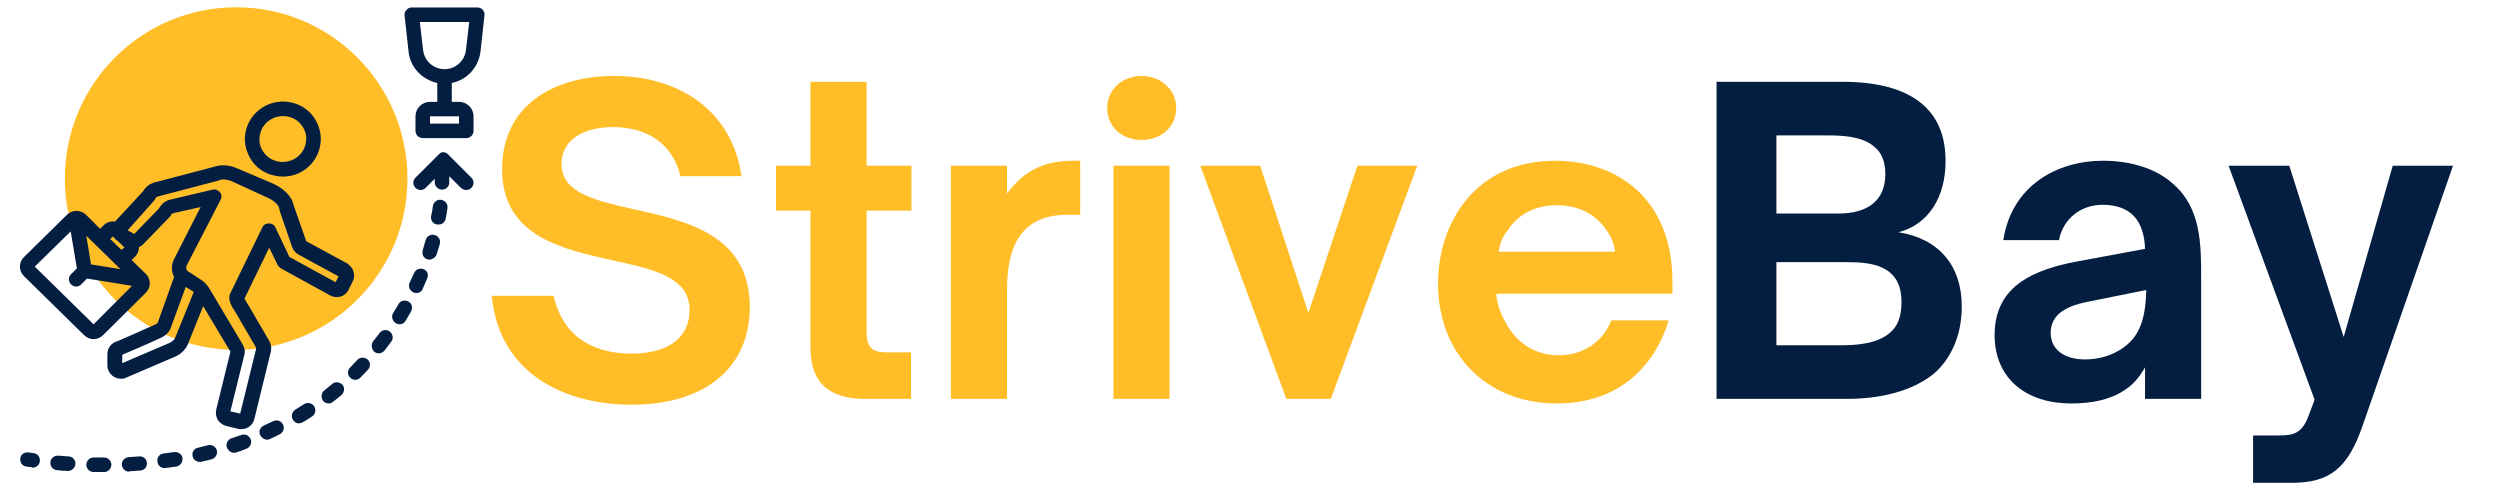 <?xml version="1.0" encoding="UTF-8"?>
<svg xmlns="http://www.w3.org/2000/svg" xmlns:xlink="http://www.w3.org/1999/xlink" width="407" zoomAndPan="magnify" viewBox="0 0 305.25 60.75" height="81" preserveAspectRatio="xMidYMid meet" version="1.0">
  <defs>
    <g></g>
    <clipPath id="7b41c8caef">
      <path d="M 7.918 0.887 L 49.75 0.887 L 49.75 42.719 L 7.918 42.719 Z M 7.918 0.887 " clip-rule="nonzero"></path>
    </clipPath>
    <clipPath id="c54fec487c">
      <path d="M 28.836 0.887 C 17.285 0.887 7.918 10.254 7.918 21.805 C 7.918 33.355 17.285 42.719 28.836 42.719 C 40.387 42.719 49.75 33.355 49.75 21.805 C 49.75 10.254 40.387 0.887 28.836 0.887 Z M 28.836 0.887 " clip-rule="nonzero"></path>
    </clipPath>
    <clipPath id="5031ba5116">
      <path d="M 2.43 20 L 44 20 L 44 53 L 2.43 53 Z M 2.43 20 " clip-rule="nonzero"></path>
    </clipPath>
    <clipPath id="64b2c8ecde">
      <path d="M 14 55 L 18 55 L 18 57.656 L 14 57.656 Z M 14 55 " clip-rule="nonzero"></path>
    </clipPath>
    <clipPath id="2cb54157f0">
      <path d="M 19 55 L 23 55 L 23 57.656 L 19 57.656 Z M 19 55 " clip-rule="nonzero"></path>
    </clipPath>
    <clipPath id="873242b41b">
      <path d="M 10 55 L 14 55 L 14 57.656 L 10 57.656 Z M 10 55 " clip-rule="nonzero"></path>
    </clipPath>
    <clipPath id="59d81aab54">
      <path d="M 6 55 L 10 55 L 10 57.656 L 6 57.656 Z M 6 55 " clip-rule="nonzero"></path>
    </clipPath>
    <clipPath id="08f18fcc57">
      <path d="M 2.43 55 L 5 55 L 5 57.656 L 2.43 57.656 Z M 2.43 55 " clip-rule="nonzero"></path>
    </clipPath>
    <clipPath id="a68e423dc8">
      <path d="M 49 0.887 L 59.195 0.887 L 59.195 17 L 49 17 Z M 49 0.887 " clip-rule="nonzero"></path>
    </clipPath>
  </defs>
  <g fill="#ffbd27" fill-opacity="1">
    <g transform="translate(58.262, 48.704)">
      <g>
        <path d="M 18.828 0.711 C 27.961 0.711 33.289 -3.906 33.289 -11.215 C 33.289 -19.992 25.625 -21.719 19.184 -23.141 C 14.461 -24.207 10.301 -25.121 10.301 -28.672 C 10.301 -31.613 12.941 -33.188 16.594 -33.188 C 20.551 -33.188 23.852 -31.309 24.816 -27.199 L 32.273 -27.199 C 31.059 -35.574 24.207 -39.43 16.746 -39.43 C 8.93 -39.43 3.043 -35.523 3.043 -28.062 C 3.043 -19.891 10.25 -18.32 16.594 -16.898 C 21.516 -15.832 25.93 -14.867 25.93 -10.859 C 25.93 -7.156 22.887 -5.531 18.879 -5.531 C 14.816 -5.531 10.605 -7.055 9.336 -12.586 L 1.777 -12.586 C 2.742 -2.59 11.367 0.711 18.828 0.711 Z M 18.828 0.711 "></path>
      </g>
    </g>
  </g>
  <g fill="#ffbd27" fill-opacity="1">
    <g transform="translate(93.58, 48.704)">
      <g>
        <path d="M 17.66 0 L 17.66 -5.684 L 14.562 -5.684 C 12.434 -5.684 12.23 -6.852 12.23 -8.324 L 12.23 -22.988 L 17.711 -22.988 L 17.711 -28.469 L 12.23 -28.469 L 12.23 -38.719 L 5.379 -38.719 L 5.379 -28.469 L 1.168 -28.469 L 1.168 -22.988 L 5.379 -22.988 L 5.379 -6.242 C 5.379 -1.828 7.816 0 12.027 0 Z M 17.66 0 "></path>
      </g>
    </g>
  </g>
  <g fill="#ffbd27" fill-opacity="1">
    <g transform="translate(113.015, 48.704)">
      <g>
        <path d="M 9.945 0 L 9.945 -13.195 C 9.945 -16.949 10.707 -19.234 12.23 -20.754 C 13.348 -21.82 14.969 -22.48 17.305 -22.48 L 18.879 -22.48 L 18.879 -29.078 L 18.066 -29.078 C 14.715 -29.078 12.129 -28.062 9.945 -25.07 L 9.945 -28.469 L 3.094 -28.469 L 3.094 0 Z M 9.945 0 "></path>
      </g>
    </g>
  </g>
  <g fill="#ffbd27" fill-opacity="1">
    <g transform="translate(132.856, 48.704)">
      <g>
        <path d="M 6.547 -31.613 C 8.828 -31.613 10.758 -33.137 10.758 -35.523 C 10.758 -37.805 8.828 -39.43 6.547 -39.43 C 4.211 -39.43 2.336 -37.805 2.336 -35.523 C 2.336 -33.137 4.211 -31.613 6.547 -31.613 Z M 9.945 0 L 9.945 -28.469 L 3.094 -28.469 L 3.094 0 Z M 9.945 0 "></path>
      </g>
    </g>
  </g>
  <g fill="#ffbd27" fill-opacity="1">
    <g transform="translate(145.948, 48.704)">
      <g>
        <path d="M 16.543 0 L 27.098 -28.469 L 19.789 -28.469 L 13.805 -10.504 L 7.918 -28.469 L 0.609 -28.469 L 11.113 0 Z M 16.543 0 "></path>
      </g>
    </g>
  </g>
  <g fill="#ffbd27" fill-opacity="1">
    <g transform="translate(173.655, 48.704)">
      <g>
        <path d="M 16.441 0.559 C 24.055 0.559 28.418 -4.059 30.094 -9.59 L 23.09 -9.59 C 22.176 -7.258 19.941 -5.328 16.695 -5.328 C 13.754 -5.328 11.418 -6.852 10.098 -9.488 C 9.59 -10.352 9.133 -11.621 9.031 -12.84 L 30.551 -12.84 L 30.551 -14.309 C 30.551 -24.613 23.598 -29.078 16.238 -29.078 C 6.496 -29.078 1.93 -21.516 1.93 -14.059 C 1.93 -5.633 7.715 0.559 16.441 0.559 Z M 9.336 -17.965 C 9.438 -18.727 9.691 -19.691 10.453 -20.602 C 11.773 -22.633 13.906 -23.648 16.441 -23.648 C 18.93 -23.648 21.16 -22.633 22.48 -20.602 C 23.191 -19.742 23.445 -18.727 23.547 -17.965 Z M 9.336 -17.965 "></path>
      </g>
    </g>
  </g>
  <g fill="#041e42" fill-opacity="1">
    <g transform="translate(206.142, 48.704)">
      <g>
        <path d="M 19.438 0 C 21.617 0 26.539 -0.305 29.941 -3.043 C 31.918 -4.719 33.391 -7.562 33.391 -11.266 C 33.391 -16.238 30.652 -19.539 25.676 -20.348 C 29.332 -21.312 31.41 -24.613 31.41 -29.027 C 31.41 -31.766 30.652 -33.949 29.027 -35.574 C 26.945 -37.652 23.547 -38.719 18.777 -38.719 L 3.449 -38.719 L 3.449 0 Z M 10.758 -32.172 L 17.152 -32.172 C 19.84 -32.172 21.566 -31.766 22.684 -30.805 C 23.598 -30.094 24.055 -28.977 24.055 -27.453 C 24.055 -24.309 22.023 -22.633 18.32 -22.633 L 10.758 -22.633 Z M 10.758 -16.695 L 19.336 -16.695 C 22.379 -16.695 26.031 -16.34 26.031 -11.824 C 26.031 -9.996 25.523 -8.828 24.613 -8.07 C 23.039 -6.699 20.5 -6.547 18.523 -6.547 L 10.758 -6.547 Z M 10.758 -16.695 "></path>
      </g>
    </g>
  </g>
  <g fill="#041e42" fill-opacity="1">
    <g transform="translate(241.561, 48.704)">
      <g>
        <path d="M 11.316 0.559 C 13.754 0.559 15.984 0.152 17.762 -1.016 C 18.828 -1.676 19.641 -2.59 20.348 -3.855 L 20.348 0 L 27.199 0 L 27.199 -14.816 C 27.199 -18.777 27.199 -23.242 23.852 -26.184 C 21.719 -28.164 18.523 -29.078 15.223 -29.078 C 9.59 -29.078 4.059 -26.031 3.043 -19.387 L 9.844 -19.387 C 10.352 -22.074 12.586 -23.699 15.172 -23.699 C 16.797 -23.699 18.117 -23.242 18.98 -22.328 C 19.84 -21.414 20.297 -20.043 20.348 -18.32 L 11.875 -16.746 C 9.488 -16.289 7.055 -15.578 5.227 -14.309 C 3.246 -12.941 1.98 -10.859 1.98 -7.816 C 1.98 -2.387 5.938 0.559 11.316 0.559 Z M 12.992 -4.82 C 10.605 -4.82 8.828 -5.938 8.828 -8.07 C 8.828 -9.031 9.184 -9.742 9.742 -10.301 C 10.555 -11.062 11.723 -11.57 13.703 -11.926 L 20.5 -13.297 C 20.398 -9.539 19.641 -7.105 16.645 -5.633 C 15.527 -5.074 14.258 -4.82 12.992 -4.82 Z M 12.992 -4.82 "></path>
      </g>
    </g>
  </g>
  <g fill="#041e42" fill-opacity="1">
    <g transform="translate(271.551, 48.704)">
      <g>
        <path d="M 8.273 10.25 C 12.941 10.25 15.121 8.426 16.898 3.348 L 27.961 -28.469 L 20.602 -28.469 L 14.613 -7.562 L 7.969 -28.469 L 0.559 -28.469 L 11.062 0.102 L 10.301 2.133 C 9.488 4.262 8.426 4.465 6.648 4.465 L 3.551 4.465 L 3.551 10.25 Z M 8.273 10.25 "></path>
      </g>
    </g>
  </g>
  <g clip-path="url(#7b41c8caef)">
    <g clip-path="url(#c54fec487c)">
      <path fill="#ffbd27" d="M 7.918 0.887 L 49.75 0.887 L 49.75 42.719 L 7.918 42.719 Z M 7.918 0.887 " fill-opacity="1" fill-rule="nonzero"></path>
    </g>
  </g>
  <path fill="#041e42" d="M 33.449 21.426 C 33.805 21.516 34.156 21.562 34.555 21.562 C 36.641 21.562 38.543 20.141 39.031 18.059 C 39.344 16.863 39.121 15.668 38.5 14.602 C 37.879 13.539 36.816 12.785 35.621 12.52 C 33.137 11.945 30.656 13.449 30.035 15.887 C 29.727 17.086 29.949 18.281 30.566 19.344 C 31.188 20.41 32.207 21.16 33.449 21.426 Z M 31.766 16.332 C 32.117 14.824 33.668 13.895 35.223 14.25 C 35.973 14.426 36.594 14.871 36.992 15.535 C 37.391 16.152 37.48 16.906 37.305 17.617 C 36.949 19.125 35.398 20.055 33.848 19.699 C 33.094 19.523 32.473 19.078 32.074 18.414 C 31.676 17.793 31.586 17.086 31.766 16.332 Z M 31.766 16.332 " fill-opacity="1" fill-rule="nonzero"></path>
  <g clip-path="url(#5031ba5116)">
    <path fill="#041e42" d="M 10.273 40.926 C 10.582 41.234 11.027 41.414 11.426 41.414 C 11.824 41.414 12.266 41.234 12.578 40.926 L 17.805 35.742 C 18.117 35.43 18.293 35.031 18.293 34.59 C 18.293 34.145 18.117 33.746 17.805 33.438 L 16.078 31.754 L 16.477 31.355 C 16.785 31.043 16.965 30.645 16.965 30.203 C 16.965 30.203 16.965 30.156 16.965 30.156 C 17.23 30.07 17.449 29.891 17.629 29.672 L 20.688 26.523 C 20.73 26.48 20.82 26.391 20.863 26.301 C 20.906 26.168 20.996 26.082 21.129 26.035 L 24.496 25.281 L 21.219 31.707 C 20.953 32.285 20.906 32.906 21.129 33.527 C 21.172 33.613 21.219 33.703 21.262 33.793 L 19.27 39.375 C 19.223 39.465 19.137 39.551 19 39.598 C 17.762 40.172 14.926 41.414 14.395 41.637 C 13.641 41.812 13.109 42.477 13.109 43.23 L 13.109 44.648 C 13.109 45.09 13.328 45.535 13.684 45.844 C 13.996 46.109 14.348 46.242 14.746 46.242 C 14.836 46.242 14.879 46.242 14.969 46.242 C 15.059 46.242 15.148 46.199 15.191 46.199 L 21.395 43.539 C 22.016 43.273 22.547 42.785 22.855 42.211 C 22.855 42.168 22.902 42.121 22.902 42.121 L 24.809 37.379 L 27.91 42.566 C 27.953 42.609 27.953 42.652 27.996 42.699 C 28.043 42.785 28.129 42.875 28.129 42.965 L 26.402 50.012 C 26.312 50.41 26.359 50.852 26.578 51.25 C 26.801 51.605 27.156 51.871 27.598 52.004 L 29.062 52.359 C 29.195 52.402 29.328 52.402 29.461 52.402 C 30.215 52.402 30.879 51.914 31.055 51.164 L 33.051 43.008 C 33.184 42.52 33.094 41.988 32.828 41.547 L 30.348 37.293 C 30.348 37.246 30.301 37.203 30.258 37.16 C 29.992 36.762 29.902 36.539 29.859 36.449 L 32.871 30.246 L 33.758 32.062 C 33.891 32.418 34.113 32.684 34.469 32.859 L 40.273 36.051 C 41.027 36.496 42.047 36.273 42.488 35.52 C 42.488 35.477 42.531 35.477 42.531 35.43 L 43.02 34.457 C 43.242 34.102 43.285 33.66 43.199 33.258 C 43.109 32.859 42.844 32.508 42.488 32.242 C 42.488 32.242 42.445 32.242 42.445 32.195 L 37.391 29.449 L 35.93 25.281 C 35.887 25.195 35.887 25.105 35.84 25.016 C 35.707 24.266 35 23.199 33.402 22.445 L 29.016 20.586 C 28.043 20.141 27.023 20.055 26.137 20.363 L 18.734 22.312 C 18.691 22.312 18.691 22.312 18.648 22.359 C 18.117 22.535 17.719 22.934 17.449 23.379 L 14.039 27.055 C 13.551 26.969 13.02 27.145 12.664 27.5 L 12.223 27.941 L 10.492 26.215 C 9.875 25.594 8.809 25.594 8.188 26.215 L 2.914 31.398 C 2.605 31.707 2.43 32.105 2.43 32.551 C 2.43 32.992 2.605 33.391 2.914 33.703 Z M 21.352 41.324 C 21.219 41.547 20.996 41.723 20.73 41.855 L 14.926 44.34 L 14.926 43.32 C 14.969 43.32 15.016 43.273 15.016 43.273 C 15.148 43.23 18.383 41.855 19.754 41.191 C 20.199 40.969 20.598 40.617 20.82 40.129 C 20.82 40.082 20.863 40.039 20.863 39.996 L 22.68 35.031 L 23.656 35.652 Z M 18.824 24.484 C 18.867 24.441 18.914 24.352 18.957 24.266 C 19 24.129 19.137 24.043 19.27 23.996 L 26.668 22.047 C 26.711 22.047 26.711 22.047 26.758 22.004 C 27.199 21.828 27.777 21.914 28.309 22.137 L 32.652 24.129 C 33.758 24.617 34.07 25.238 34.07 25.371 C 34.113 25.551 34.156 25.684 34.203 25.902 L 35.664 30.156 C 35.797 30.512 36.02 30.82 36.328 31 C 36.328 31 36.375 31 36.375 31.043 L 41.336 33.746 L 40.98 34.457 L 35.309 31.355 C 35.309 31.355 35.309 31.355 35.309 31.309 L 33.625 27.766 C 33.492 27.453 33.184 27.277 32.828 27.277 C 32.473 27.277 32.164 27.453 32.031 27.766 L 28.176 35.695 C 27.688 36.496 28.309 37.469 28.707 38.047 L 31.234 42.387 C 31.277 42.434 31.277 42.477 31.277 42.566 L 29.328 50.496 L 28.129 50.23 L 29.859 43.23 C 29.992 42.652 29.68 42.121 29.461 41.77 L 25.605 35.297 C 25.293 34.766 24.941 34.41 24.586 34.191 L 23.168 33.258 C 23.125 33.258 23.125 33.215 23.078 33.215 C 22.945 33.125 22.812 33.039 22.77 32.859 C 22.723 32.727 22.723 32.551 22.77 32.461 L 26.934 24.398 C 27.113 24.086 27.066 23.73 26.844 23.465 C 26.625 23.199 26.27 23.066 25.961 23.156 L 20.688 24.398 C 20.641 24.398 20.598 24.441 20.555 24.441 C 20.066 24.617 19.668 24.973 19.402 25.461 L 16.387 28.562 L 15.59 28.117 Z M 13.773 28.871 L 13.996 29.094 C 14.082 29.227 14.215 29.316 14.348 29.402 L 15.191 30.203 L 14.836 30.512 L 13.461 29.184 Z M 11.113 32.285 L 10.539 28.785 L 14.703 32.859 Z M 8.633 28.254 L 9.387 32.773 L 8.676 33.48 C 8.32 33.836 8.32 34.367 8.676 34.723 C 8.855 34.898 9.074 34.988 9.297 34.988 C 9.52 34.988 9.742 34.898 9.918 34.723 L 10.625 34.012 L 16.121 34.898 L 11.426 39.598 L 4.246 32.551 Z M 8.633 28.254 " fill-opacity="1" fill-rule="nonzero"></path>
  </g>
  <path fill="#041e42" d="M 54.41 26.746 C 54.496 26.301 54.586 25.859 54.629 25.414 C 54.719 24.93 54.363 24.484 53.879 24.398 C 53.391 24.309 52.945 24.664 52.859 25.148 C 52.812 25.551 52.727 25.992 52.637 26.391 C 52.547 26.879 52.859 27.32 53.344 27.41 C 53.391 27.41 53.434 27.41 53.523 27.41 C 53.922 27.453 54.32 27.145 54.41 26.746 Z M 54.41 26.746 " fill-opacity="1" fill-rule="nonzero"></path>
  <path fill="#041e42" d="M 48.336 39.465 C 48.473 39.551 48.648 39.598 48.781 39.598 C 49.09 39.598 49.355 39.465 49.535 39.152 C 49.758 38.754 49.977 38.398 50.199 38 C 50.422 37.559 50.289 37.027 49.844 36.805 C 49.402 36.582 48.871 36.715 48.648 37.16 C 48.426 37.512 48.203 37.914 47.984 38.266 C 47.762 38.621 47.895 39.199 48.336 39.465 Z M 48.336 39.465 " fill-opacity="1" fill-rule="nonzero"></path>
  <g clip-path="url(#64b2c8ecde)">
    <path fill="#041e42" d="M 15.812 57.543 C 16.254 57.5 16.699 57.5 17.141 57.453 C 17.629 57.41 17.984 57.012 17.938 56.523 C 17.895 56.035 17.496 55.684 17.008 55.727 C 16.566 55.77 16.164 55.77 15.723 55.816 C 15.234 55.859 14.836 56.258 14.879 56.746 C 14.926 57.234 15.281 57.59 15.766 57.59 C 15.766 57.543 15.766 57.543 15.812 57.543 Z M 15.812 57.543 " fill-opacity="1" fill-rule="nonzero"></path>
  </g>
  <path fill="#041e42" d="M 51.707 32.859 C 51.262 32.684 50.73 32.906 50.555 33.348 C 50.375 33.746 50.199 34.145 50.023 34.5 C 49.801 34.945 50.023 35.477 50.465 35.695 C 50.598 35.742 50.73 35.785 50.82 35.785 C 51.176 35.785 51.484 35.609 51.617 35.254 C 51.793 34.855 51.973 34.457 52.148 34.012 C 52.371 33.57 52.191 33.039 51.707 32.859 Z M 51.707 32.859 " fill-opacity="1" fill-rule="nonzero"></path>
  <path fill="#041e42" d="M 24.363 56.391 C 24.41 56.391 24.496 56.391 24.543 56.391 C 24.984 56.305 25.426 56.168 25.828 56.082 C 26.312 55.949 26.578 55.461 26.492 55.02 C 26.359 54.531 25.871 54.266 25.426 54.352 C 25.027 54.441 24.586 54.574 24.188 54.664 C 23.699 54.75 23.391 55.238 23.523 55.727 C 23.609 56.125 23.965 56.391 24.363 56.391 Z M 24.363 56.391 " fill-opacity="1" fill-rule="nonzero"></path>
  <g clip-path="url(#2cb54157f0)">
    <path fill="#041e42" d="M 20.066 57.145 C 20.109 57.145 20.152 57.145 20.199 57.145 C 20.641 57.102 21.086 57.012 21.527 56.969 C 22.016 56.879 22.324 56.438 22.281 55.949 C 22.238 55.461 21.75 55.152 21.262 55.195 C 20.863 55.238 20.422 55.328 19.977 55.371 C 19.488 55.418 19.137 55.859 19.223 56.348 C 19.27 56.836 19.621 57.145 20.066 57.145 Z M 20.066 57.145 " fill-opacity="1" fill-rule="nonzero"></path>
  </g>
  <path fill="#041e42" d="M 53.301 31.09 C 53.434 30.645 53.566 30.246 53.699 29.805 C 53.832 29.316 53.566 28.828 53.078 28.695 C 52.594 28.562 52.105 28.828 51.973 29.316 C 51.84 29.715 51.75 30.113 51.617 30.555 C 51.484 31.043 51.707 31.531 52.191 31.664 C 52.281 31.707 52.371 31.707 52.461 31.707 C 52.812 31.664 53.168 31.441 53.301 31.09 Z M 53.301 31.09 " fill-opacity="1" fill-rule="nonzero"></path>
  <g clip-path="url(#873242b41b)">
    <path fill="#041e42" d="M 13.594 56.746 C 13.594 56.258 13.195 55.859 12.711 55.859 L 12.664 55.859 C 12.266 55.859 11.867 55.859 11.426 55.859 C 10.938 55.859 10.539 56.258 10.539 56.746 C 10.539 57.234 10.938 57.633 11.426 57.633 C 11.824 57.633 12.266 57.633 12.664 57.633 C 12.664 57.633 12.664 57.633 12.711 57.633 L 12.754 57.633 C 13.195 57.633 13.594 57.234 13.594 56.746 Z M 13.594 56.746 " fill-opacity="1" fill-rule="nonzero"></path>
  </g>
  <path fill="#041e42" d="M 40.094 49.258 C 40.273 49.258 40.496 49.211 40.629 49.078 C 40.98 48.812 41.336 48.547 41.691 48.238 C 42.047 47.926 42.133 47.352 41.824 46.996 C 41.512 46.641 40.938 46.555 40.582 46.863 C 40.273 47.129 39.918 47.395 39.609 47.66 C 39.211 47.973 39.164 48.504 39.43 48.902 C 39.562 49.125 39.828 49.258 40.094 49.258 Z M 40.094 49.258 " fill-opacity="1" fill-rule="nonzero"></path>
  <path fill="#041e42" d="M 36.508 51.695 C 36.641 51.695 36.816 51.648 36.949 51.562 C 37.348 51.34 37.703 51.117 38.102 50.852 C 38.5 50.586 38.633 50.055 38.367 49.613 C 38.102 49.211 37.57 49.078 37.125 49.344 C 36.773 49.566 36.418 49.789 36.062 50.012 C 35.664 50.277 35.488 50.809 35.754 51.207 C 35.887 51.516 36.195 51.695 36.508 51.695 Z M 36.508 51.695 " fill-opacity="1" fill-rule="nonzero"></path>
  <path fill="#041e42" d="M 45.723 42.965 C 45.902 43.098 46.078 43.141 46.254 43.141 C 46.52 43.141 46.785 43.008 46.965 42.785 C 47.23 42.434 47.496 42.078 47.762 41.723 C 48.07 41.324 47.984 40.793 47.586 40.484 C 47.188 40.172 46.652 40.262 46.344 40.66 C 46.078 41.016 45.855 41.324 45.547 41.68 C 45.281 42.078 45.367 42.652 45.723 42.965 Z M 45.723 42.965 " fill-opacity="1" fill-rule="nonzero"></path>
  <path fill="#041e42" d="M 42.754 46.109 C 42.93 46.289 43.152 46.375 43.375 46.375 C 43.598 46.375 43.816 46.289 43.996 46.109 C 44.305 45.801 44.617 45.488 44.926 45.137 C 45.281 44.781 45.234 44.207 44.883 43.895 C 44.527 43.586 43.949 43.586 43.641 43.938 C 43.332 44.25 43.066 44.559 42.754 44.871 C 42.398 45.223 42.398 45.758 42.754 46.109 Z M 42.754 46.109 " fill-opacity="1" fill-rule="nonzero"></path>
  <path fill="#041e42" d="M 32.605 53.688 C 32.738 53.688 32.871 53.645 32.961 53.602 C 33.359 53.422 33.758 53.246 34.156 53.023 C 34.602 52.801 34.777 52.27 34.555 51.828 C 34.336 51.383 33.805 51.207 33.359 51.43 C 32.961 51.605 32.605 51.781 32.207 51.961 C 31.766 52.18 31.543 52.668 31.766 53.113 C 31.984 53.512 32.297 53.688 32.605 53.688 Z M 32.605 53.688 " fill-opacity="1" fill-rule="nonzero"></path>
  <g clip-path="url(#59d81aab54)">
    <path fill="#041e42" d="M 7.125 55.637 C 6.637 55.594 6.195 55.949 6.152 56.438 C 6.105 56.922 6.461 57.367 6.949 57.41 C 7.391 57.453 7.836 57.5 8.277 57.5 C 8.277 57.5 8.32 57.5 8.32 57.5 C 8.766 57.5 9.164 57.145 9.207 56.656 C 9.254 56.168 8.855 55.727 8.367 55.727 C 7.969 55.684 7.523 55.684 7.125 55.637 Z M 7.125 55.637 " fill-opacity="1" fill-rule="nonzero"></path>
  </g>
  <path fill="#041e42" d="M 28.574 55.285 C 28.664 55.285 28.75 55.285 28.84 55.238 C 29.281 55.105 29.684 54.973 30.082 54.797 C 30.523 54.617 30.789 54.133 30.613 53.645 C 30.434 53.199 29.949 52.934 29.461 53.113 C 29.062 53.246 28.664 53.379 28.262 53.512 C 27.82 53.645 27.555 54.176 27.688 54.617 C 27.863 55.02 28.176 55.285 28.574 55.285 Z M 28.574 55.285 " fill-opacity="1" fill-rule="nonzero"></path>
  <g clip-path="url(#08f18fcc57)">
    <path fill="#041e42" d="M 3.98 57.102 C 4.422 57.102 4.82 56.789 4.867 56.305 C 4.91 55.816 4.602 55.371 4.113 55.328 C 3.891 55.285 3.668 55.285 3.449 55.238 C 2.961 55.195 2.516 55.504 2.473 55.992 C 2.43 56.48 2.738 56.922 3.227 56.969 C 3.449 57.012 3.668 57.012 3.891 57.055 C 3.891 57.102 3.934 57.102 3.98 57.102 Z M 3.98 57.102 " fill-opacity="1" fill-rule="nonzero"></path>
  </g>
  <path fill="#041e42" d="M 56.934 23.199 C 57.156 23.199 57.379 23.113 57.555 22.934 C 57.91 22.578 57.91 22.047 57.555 21.695 L 54.762 18.902 C 54.719 18.855 54.719 18.855 54.676 18.812 C 54.676 18.812 54.629 18.77 54.629 18.77 C 54.586 18.77 54.586 18.723 54.543 18.723 C 54.543 18.723 54.496 18.68 54.496 18.68 C 54.453 18.68 54.453 18.68 54.41 18.637 C 54.363 18.637 54.363 18.637 54.32 18.59 C 54.277 18.59 54.277 18.59 54.23 18.59 C 54.188 18.59 54.188 18.59 54.145 18.59 C 54.098 18.59 54.098 18.59 54.055 18.59 C 54.012 18.59 54.012 18.59 53.965 18.59 C 53.922 18.59 53.922 18.59 53.879 18.637 C 53.832 18.637 53.832 18.637 53.789 18.68 C 53.789 18.68 53.746 18.723 53.746 18.723 C 53.699 18.723 53.699 18.77 53.656 18.77 C 53.656 18.77 53.609 18.812 53.609 18.812 C 53.566 18.855 53.566 18.855 53.523 18.902 L 50.73 21.695 C 50.375 22.047 50.375 22.578 50.73 22.934 C 50.906 23.113 51.129 23.199 51.352 23.199 C 51.574 23.199 51.793 23.113 51.973 22.934 L 53.078 21.828 C 53.078 21.961 53.078 22.094 53.078 22.227 C 53.078 22.711 53.434 23.113 53.922 23.156 C 53.922 23.156 53.922 23.156 53.965 23.156 C 54.453 23.156 54.852 22.758 54.852 22.312 C 54.852 22.094 54.852 21.871 54.852 21.605 C 54.852 21.562 54.852 21.562 54.852 21.516 L 56.27 22.934 C 56.492 23.113 56.715 23.199 56.934 23.199 Z M 56.934 23.199 " fill-opacity="1" fill-rule="nonzero"></path>
  <g clip-path="url(#a68e423dc8)">
    <path fill="#041e42" d="M 49.891 6.359 C 50.109 8.266 51.574 9.73 53.391 10.129 L 53.391 12.434 L 52.504 12.434 C 51.527 12.434 50.73 13.23 50.73 14.203 L 50.73 15.977 C 50.73 16.465 51.129 16.863 51.617 16.863 L 56.934 16.863 C 57.422 16.863 57.82 16.465 57.82 15.977 L 57.82 14.203 C 57.82 13.23 57.023 12.434 56.047 12.434 L 55.164 12.434 L 55.164 10.129 C 56.98 9.773 58.398 8.266 58.664 6.359 L 59.152 1.887 C 59.195 1.621 59.105 1.398 58.93 1.176 C 58.75 1 58.531 0.91 58.266 0.91 L 50.289 0.91 C 50.023 0.91 49.801 1 49.621 1.219 C 49.445 1.398 49.355 1.664 49.402 1.93 Z M 56.047 15.09 L 52.504 15.09 L 52.504 14.203 L 56.047 14.203 Z M 57.289 2.684 L 56.891 6.141 C 56.715 7.469 55.605 8.445 54.277 8.445 C 52.945 8.445 51.84 7.469 51.66 6.141 L 51.262 2.684 Z M 57.289 2.684 " fill-opacity="1" fill-rule="nonzero"></path>
  </g>
</svg>
